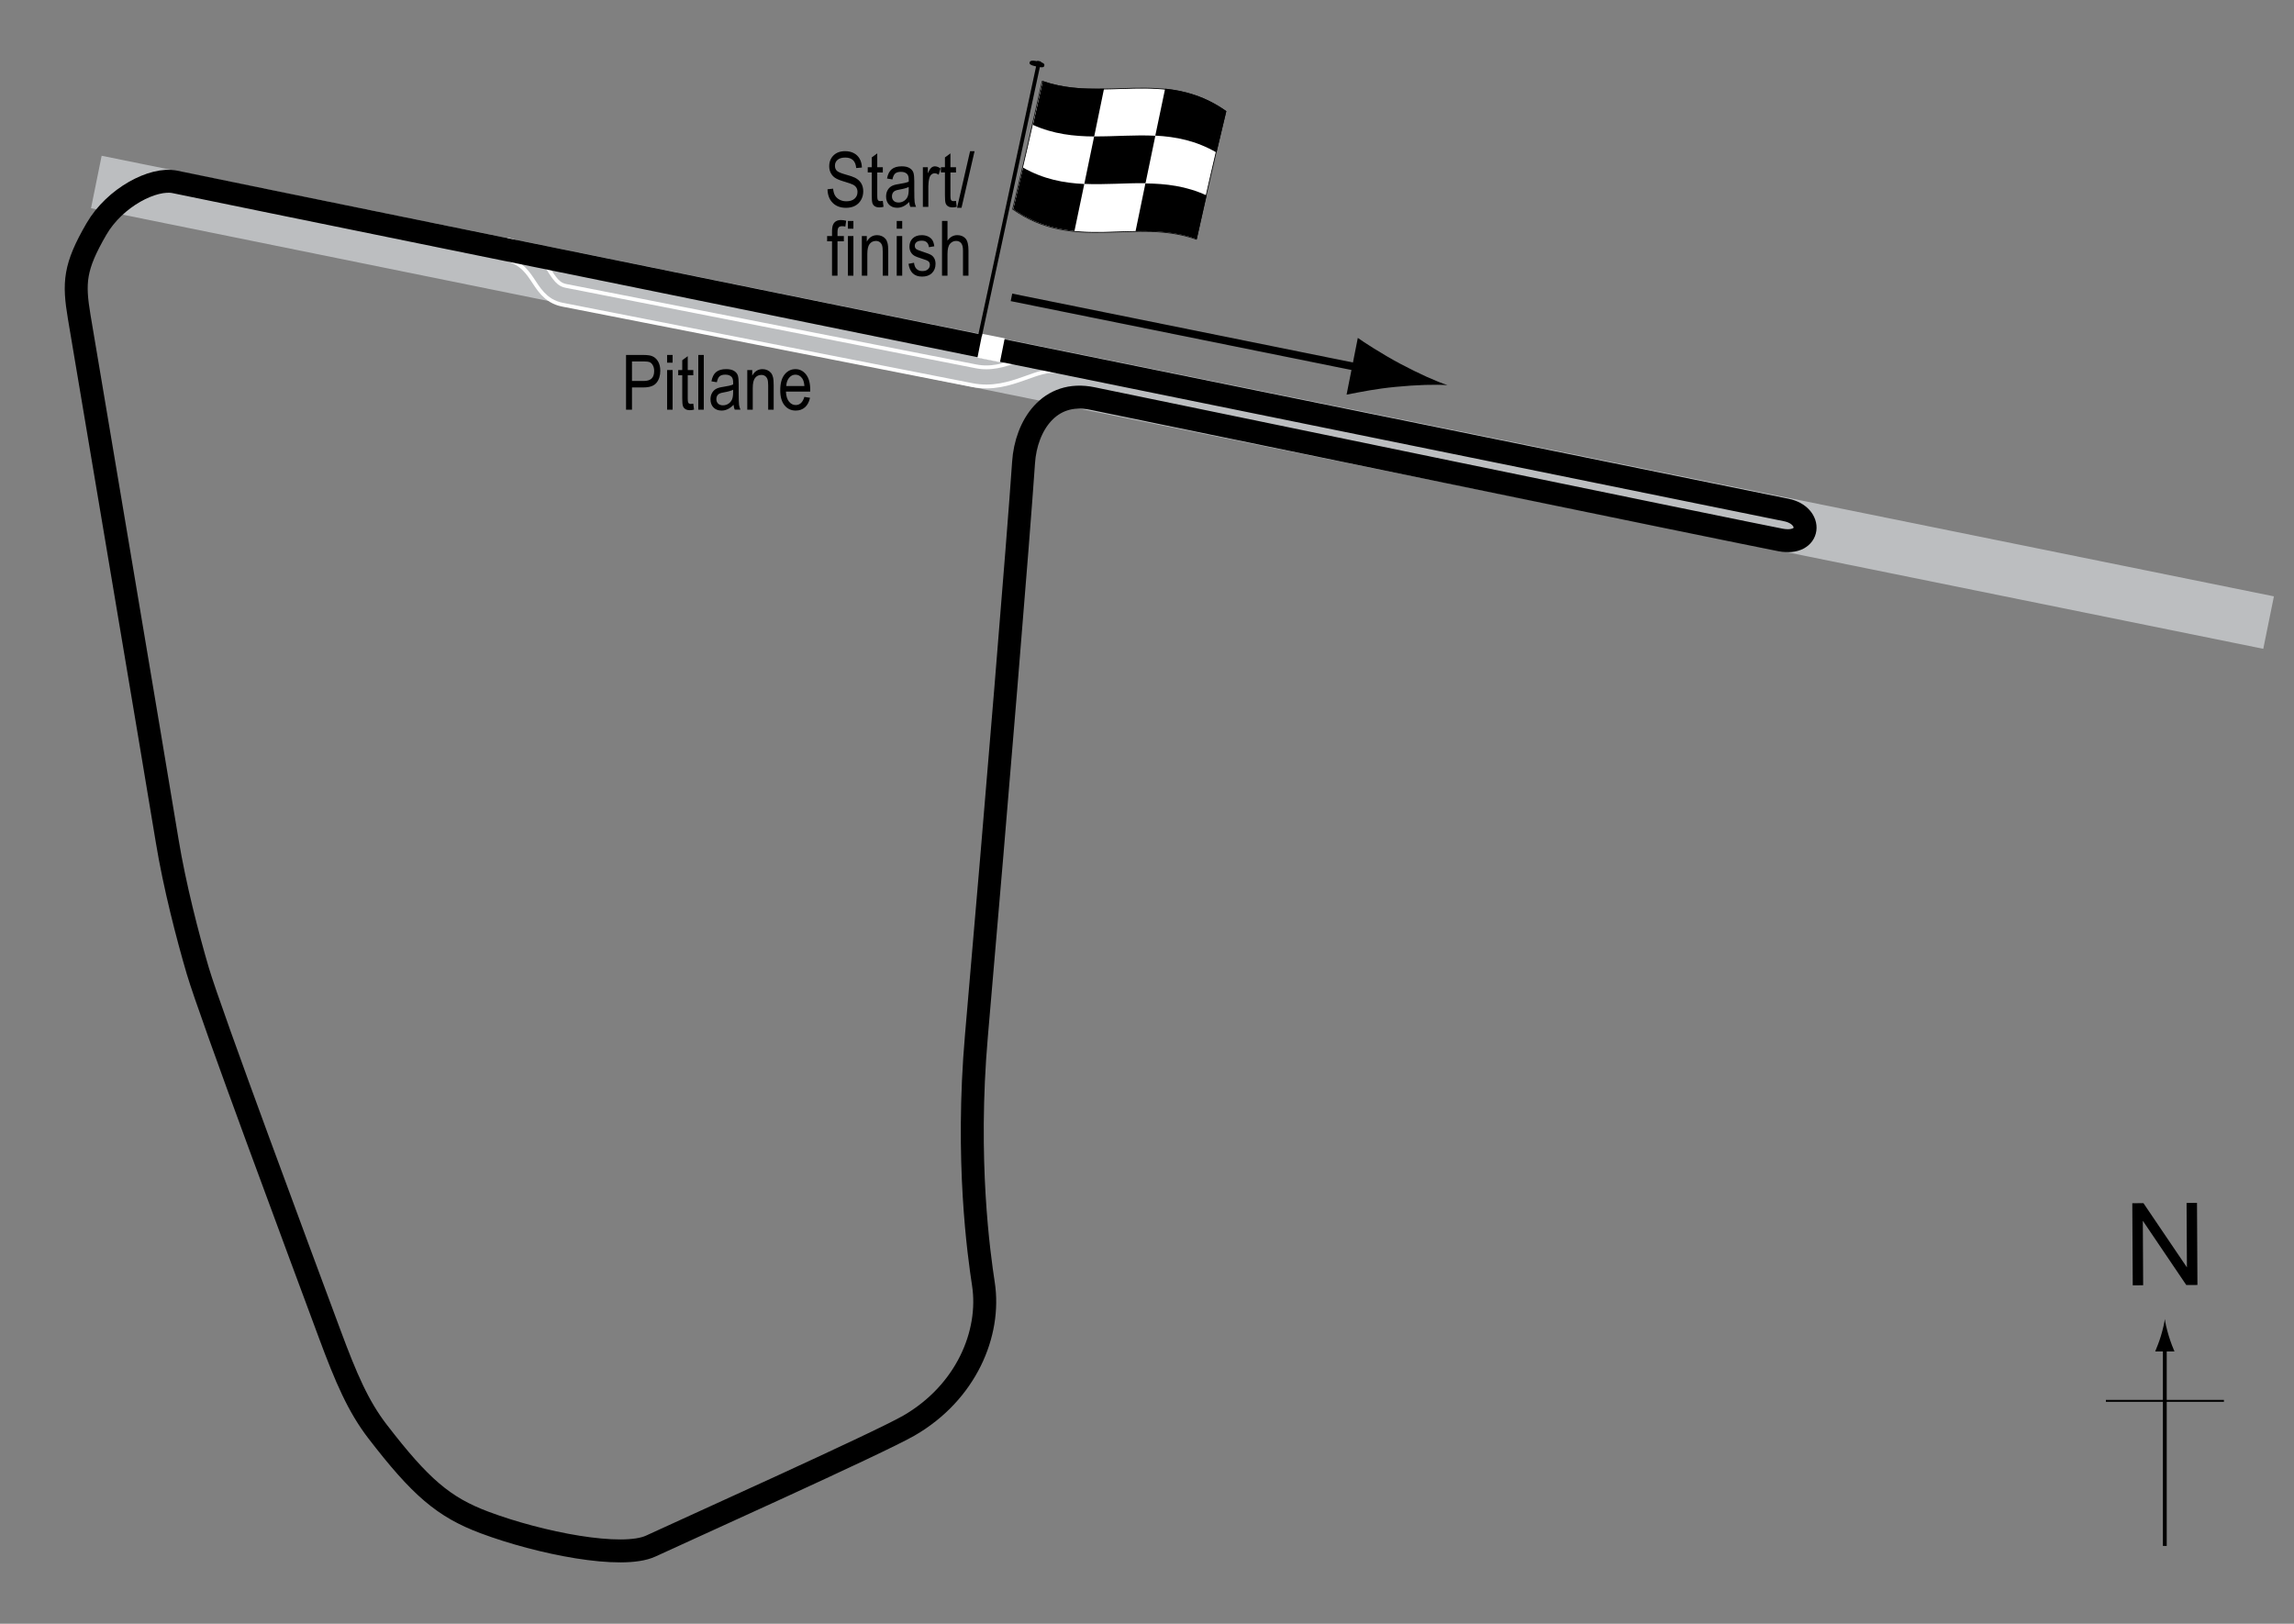 <?xml version="1.0" encoding="UTF-8"?> <!-- Generator: Adobe Illustrator 14.0.0, SVG Export Plug-In . SVG Version: 6.00 Build 43363) --> <svg xmlns="http://www.w3.org/2000/svg" xmlns:xlink="http://www.w3.org/1999/xlink" version="1.1" x="0px" y="0px" width="300px" height="212.368px" viewBox="0 0 300 212.368" xml:space="preserve"><rect x="0" y="0" width="300" height="212.368" fill="#808080" stroke="none"/> <g id="Sideroads"> <line fill="none" stroke="#BCBEC0" stroke-width="7" x1="12.598" y1="23.803" x2="296.678" y2="81.426"></line> </g> <g id="Pitlane_copy"> <path fill="none" stroke="#FFFFFF" stroke-width="3" d="M66.027,32.537c5.157,1.121,4.417,5.417,7.75,6.083 c2.242,0.448,48.083,9.417,53.619,10.52c4.533,0.903,7.909-2.442,11.048-1.77"></path> </g> <g id="Pitlane"> <path fill="none" stroke="#BCBEC0" stroke-width="2" d="M66.027,32.537c5.157,1.121,4.417,5.417,7.75,6.083 c2.242,0.448,48.083,9.417,53.619,10.52c4.533,0.903,7.909-2.442,11.048-1.77"></path> </g> <g id="Circuit"> <path fill="none" stroke="#000000" stroke-width="3" d="M22.86,23.787c17.667,3.667,174.334,35.5,210.75,42.917 c3.508,0.714,3.25,4.667-0.75,3.917s-82-16.833-90-18.5c-5.677-1.183-8.679,3.594-9,8.333c-0.667,9.833-3.5,44.333-6.167,75 c-1.422,16.36,0.333,28.667,0.917,32.5c0.978,6.431-2.25,14.167-9.75,18.5c-3.974,2.296-30,14-33.75,15.75 s-14.521-0.372-21.75-3.083c-5.333-2-8.37-4.598-14-11.917c-2.5-3.25-4.101-6.951-6.25-12.75 c-3.583-9.666-15.583-41.833-17.25-47.5c-1.318-4.48-3.041-11.136-4-17c-1.5-9.167-10.75-64-11.5-68.5s-0.638-6.521,2.25-11.5 C15.027,25.787,20.069,23.208,22.86,23.787z"></path> </g> <g id="Startline"> <line fill="none" stroke="#FFFFFF" stroke-width="3" x1="129.922" y1="43.953" x2="129.297" y2="47.078"></line> </g> <g id="Flag"> <g> <g> <path fill="#FFFFFF" stroke="#000000" stroke-width="0.1" d="M156.448,31.289c-8.003-2.823-16.007,1.716-24.011-3.935 c1.287-5.336,2.573-10.936,3.859-16.726c8.004,2.83,16.009-1.711,24.013,3.934C159.022,19.898,157.735,25.498,156.448,31.289z"></path> <path d="M143.095,17.85c-2.668-0.021-5.337-0.309-8.005-1.514c0.429-1.888,0.858-3.8,1.287-5.733 c2.668,0.927,5.336,1.042,8.004,0.995C143.952,13.687,143.523,15.772,143.095,17.85z"></path> <path d="M140.513,30.216c-2.668-0.261-5.336-0.999-8.005-2.863c0.429-1.782,0.858-3.592,1.287-5.43 c2.668,1.519,5.336,2.016,8.004,2.141C141.371,26.125,140.942,28.176,140.513,30.216z"></path> <path d="M149.807,23.958c-2.668-0.031-5.336,0.216-8.005,0.092c0.429-2.062,0.858-4.133,1.287-6.211 c2.668,0.022,5.337-0.223,8.005-0.085C150.665,19.812,150.237,21.881,149.807,23.958z"></path> <path d="M156.512,31.279c-2.67-0.955-5.338-1.086-8.007-1.044c0.429-2.087,0.858-4.17,1.287-6.246 c2.668,0.03,5.338,0.337,8.006,1.573C157.37,27.444,156.94,29.351,156.512,31.279z"></path> <path d="M159.092,19.947c-2.67-1.552-5.338-2.071-8.006-2.208c0.428-2.06,0.857-4.109,1.285-6.146 c2.668,0.278,5.338,1.042,8.006,2.945C159.948,16.313,159.52,18.116,159.092,19.947z"></path> </g> </g> <line fill="#FFFFFF" stroke="#000000" stroke-width="0.5" x1="135.902" y1="7.993" x2="128.157" y2="43.933"></line> <path d="M136.571,8.589c-0.04,0.19-0.146,0.304-1.008,0.119c-0.86-0.188-0.955-0.343-0.918-0.534 c0.044-0.19,0.206-0.34,1.067-0.153C136.572,8.207,136.613,8.399,136.571,8.589z"></path> <g> <line fill="none" stroke="#000000" x1="132.275" y1="38.891" x2="179.323" y2="48.404"></line> <path d="M182.499,50.6c-2.578,0.251-4.293,0.614-6.398,1.011l1.469-7.419c0.633,0.47,3.244,2.161,5.531,3.375 c2.447,1.302,4.703,2.31,6.193,2.806C187.727,50.261,185.256,50.33,182.499,50.6z"></path> </g> </g> <g id="North"> <g> <g> <g> <line fill="none" stroke="#000000" stroke-width="0.5" x1="283.106" y1="202.189" x2="283.106" y2="175.906"></line> <path d="M282.594,174.726c-0.25,0.827-0.48,1.364-0.746,2.027h2.521c-0.113-0.237-0.496-1.2-0.746-2.027 c-0.268-0.885-0.449-1.687-0.516-2.207C283.043,173.039,282.86,173.841,282.594,174.726z"></path> </g> </g> </g> <line fill="none" stroke="#000000" stroke-width="0.25" x1="275.401" y1="183.215" x2="290.836" y2="183.215"></line> <g> <path d="M278.912,168.105l-0.058-10.737l1.458-0.008l5.685,8.399l-0.045-8.43l1.362-0.008l0.058,10.738l-1.458,0.008l-5.685-8.408 l0.045,8.438L278.912,168.105z"></path> </g> </g> <g id="Labels"> <g> <path d="M81.872,53.582v-7.158h2.212c0.521,0,0.905,0.045,1.152,0.137c0.339,0.124,0.608,0.353,0.811,0.688 s0.303,0.747,0.303,1.235c0,0.645-0.164,1.17-0.493,1.577s-0.896,0.61-1.704,0.61h-1.504v2.91H81.872z M82.648,49.827h1.519 c0.479,0,0.828-0.108,1.05-0.325s0.332-0.543,0.332-0.979c0-0.283-0.055-0.526-0.164-0.728c-0.108-0.202-0.24-0.34-0.395-0.415 c-0.155-0.075-0.435-0.112-0.838-0.112h-1.504V49.827z"></path> <path d="M87.243,47.434v-1.011h0.718v1.011H87.243z M87.243,53.582v-5.186h0.718v5.186H87.243z"></path> <path d="M90.666,52.795l0.098,0.776c-0.198,0.052-0.378,0.078-0.537,0.078c-0.251,0-0.452-0.05-0.605-0.149 s-0.258-0.235-0.314-0.408c-0.058-0.172-0.086-0.516-0.086-1.03V49.08h-0.527v-0.684h0.527v-1.284l0.718-0.527v1.812h0.728v0.684 h-0.728v3.032c0,0.28,0.021,0.46,0.063,0.542c0.062,0.117,0.178,0.176,0.347,0.176C90.429,52.83,90.536,52.818,90.666,52.795z"></path> <path d="M91.32,53.582v-7.158h0.718v7.158H91.32z"></path> <path d="M95.934,52.942c-0.241,0.25-0.491,0.439-0.752,0.566s-0.53,0.19-0.811,0.19c-0.442,0-0.796-0.133-1.06-0.4 s-0.396-0.626-0.396-1.079c0-0.299,0.062-0.565,0.186-0.796s0.293-0.412,0.508-0.542s0.54-0.226,0.977-0.288 c0.586-0.086,1.016-0.188,1.289-0.308l0.005-0.225c0-0.355-0.063-0.604-0.19-0.747c-0.179-0.208-0.454-0.313-0.825-0.313 c-0.335,0-0.586,0.069-0.752,0.208s-0.288,0.4-0.366,0.783l-0.708-0.117c0.101-0.557,0.305-0.962,0.613-1.216 c0.307-0.254,0.747-0.381,1.32-0.381c0.446,0,0.796,0.084,1.05,0.251s0.414,0.375,0.481,0.623c0.066,0.248,0.1,0.609,0.1,1.084 v1.172c0,0.82,0.016,1.337,0.047,1.55c0.03,0.213,0.092,0.421,0.183,0.623h-0.752C96.005,53.402,95.957,53.189,95.934,52.942z M95.875,50.979c-0.264,0.13-0.656,0.241-1.177,0.332c-0.303,0.052-0.515,0.111-0.635,0.178s-0.214,0.161-0.281,0.283 c-0.066,0.122-0.1,0.263-0.1,0.422c0,0.248,0.076,0.445,0.229,0.593s0.364,0.222,0.635,0.222c0.257,0,0.491-0.067,0.7-0.2 c0.211-0.133,0.367-0.312,0.472-0.535s0.156-0.548,0.156-0.974V50.979z"></path> <path d="M97.726,53.582v-5.186h0.649v0.732c0.156-0.285,0.347-0.498,0.572-0.638c0.227-0.141,0.485-0.211,0.778-0.211 c0.227,0,0.438,0.045,0.631,0.134s0.35,0.207,0.468,0.352c0.119,0.145,0.207,0.333,0.266,0.564s0.088,0.586,0.088,1.064v3.188 h-0.718v-3.158c0-0.381-0.032-0.66-0.098-0.836c-0.065-0.176-0.167-0.312-0.305-0.408c-0.139-0.096-0.299-0.144-0.481-0.144 c-0.345,0-0.62,0.129-0.825,0.386s-0.308,0.699-0.308,1.325v2.835H97.726z"></path> <path d="M105.192,51.912l0.742,0.112c-0.124,0.553-0.348,0.971-0.671,1.252c-0.324,0.282-0.726,0.422-1.204,0.422 c-0.603,0-1.09-0.229-1.462-0.686c-0.373-0.458-0.56-1.117-0.56-1.98c0-0.895,0.188-1.578,0.563-2.048 c0.377-0.47,0.853-0.706,1.429-0.706c0.55,0,1.009,0.231,1.377,0.693s0.552,1.131,0.552,2.007l-0.005,0.234h-3.174 c0.029,0.583,0.164,1.022,0.405,1.318s0.534,0.444,0.879,0.444C104.604,52.976,104.98,52.621,105.192,51.912z M102.824,50.491 h2.373c-0.032-0.449-0.129-0.785-0.288-1.006c-0.231-0.322-0.525-0.483-0.884-0.483c-0.322,0-0.598,0.134-0.825,0.403 S102.846,50.035,102.824,50.491z"></path> </g> <g> <path d="M108.218,24.753l0.732-0.078c0.039,0.394,0.128,0.701,0.267,0.92c0.138,0.22,0.336,0.396,0.593,0.53s0.547,0.2,0.869,0.2 c0.462,0,0.821-0.113,1.077-0.338c0.255-0.226,0.383-0.519,0.383-0.88c0-0.211-0.047-0.396-0.139-0.553 c-0.094-0.158-0.233-0.287-0.42-0.388c-0.188-0.101-0.592-0.243-1.214-0.427c-0.554-0.165-0.947-0.33-1.182-0.496 s-0.417-0.377-0.547-0.632s-0.195-0.544-0.195-0.867c0-0.58,0.188-1.053,0.562-1.421s0.879-0.552,1.514-0.552 c0.437,0,0.818,0.086,1.145,0.259c0.328,0.172,0.582,0.42,0.762,0.742c0.182,0.322,0.278,0.702,0.291,1.138l-0.747,0.068 c-0.039-0.465-0.179-0.811-0.417-1.035c-0.24-0.225-0.576-0.337-1.009-0.337c-0.439,0-0.774,0.099-1.006,0.295 s-0.347,0.452-0.347,0.764c0,0.29,0.085,0.514,0.254,0.674c0.169,0.159,0.55,0.321,1.143,0.484c0.579,0.16,0.985,0.299,1.22,0.417 c0.358,0.183,0.628,0.423,0.811,0.721c0.183,0.298,0.274,0.653,0.274,1.066c0,0.41-0.096,0.783-0.288,1.119 c-0.192,0.337-0.453,0.593-0.784,0.769c-0.33,0.175-0.728,0.263-1.193,0.263c-0.726,0-1.305-0.218-1.736-0.654 C108.458,26.09,108.235,25.499,108.218,24.753z"></path> <path d="M115.45,26.272l0.098,0.776c-0.198,0.052-0.378,0.078-0.537,0.078c-0.251,0-0.452-0.05-0.605-0.149 s-0.258-0.235-0.314-0.408c-0.058-0.172-0.086-0.516-0.086-1.03v-2.983h-0.527v-0.684h0.527v-1.284l0.718-0.527v1.812h0.728v0.684 h-0.728v3.032c0,0.28,0.021,0.46,0.063,0.542c0.062,0.117,0.178,0.176,0.347,0.176C115.213,26.306,115.32,26.295,115.45,26.272z"></path> <path d="M118.897,26.418c-0.241,0.25-0.491,0.439-0.752,0.566s-0.53,0.19-0.811,0.19c-0.442,0-0.796-0.133-1.06-0.4 s-0.396-0.626-0.396-1.079c0-0.299,0.062-0.565,0.186-0.796s0.293-0.412,0.508-0.542s0.54-0.226,0.977-0.288 c0.586-0.086,1.016-0.188,1.289-0.308l0.005-0.225c0-0.355-0.063-0.604-0.19-0.747c-0.179-0.208-0.454-0.313-0.825-0.313 c-0.335,0-0.586,0.069-0.752,0.208s-0.288,0.4-0.366,0.783l-0.708-0.117c0.101-0.557,0.306-0.962,0.612-1.216 c0.309-0.254,0.748-0.381,1.321-0.381c0.446,0,0.796,0.084,1.05,0.251s0.414,0.375,0.48,0.623 c0.067,0.248,0.101,0.609,0.101,1.084v1.172c0,0.82,0.016,1.337,0.046,1.55c0.031,0.213,0.093,0.421,0.184,0.623h-0.752 C118.968,26.879,118.919,26.666,118.897,26.418z M118.838,24.456c-0.264,0.13-0.656,0.241-1.177,0.332 c-0.303,0.052-0.515,0.111-0.635,0.178s-0.214,0.161-0.28,0.283c-0.067,0.122-0.101,0.263-0.101,0.422 c0,0.248,0.076,0.445,0.229,0.593s0.364,0.222,0.635,0.222c0.257,0,0.49-0.067,0.701-0.2c0.209-0.133,0.366-0.312,0.471-0.535 s0.156-0.548,0.156-0.974V24.456z"></path> <path d="M120.689,27.058v-5.186h0.649v0.786c0.166-0.365,0.318-0.606,0.457-0.725c0.138-0.119,0.293-0.178,0.466-0.178 c0.241,0,0.486,0.094,0.737,0.283l-0.244,0.815c-0.179-0.127-0.354-0.19-0.522-0.19c-0.153,0-0.293,0.054-0.42,0.161 s-0.217,0.257-0.269,0.449c-0.091,0.335-0.137,0.692-0.137,1.069v2.715H120.689z"></path> <path d="M125.02,26.272l0.098,0.776c-0.198,0.052-0.378,0.078-0.537,0.078c-0.251,0-0.452-0.05-0.605-0.149 s-0.258-0.235-0.314-0.408c-0.058-0.172-0.086-0.516-0.086-1.03v-2.983h-0.527v-0.684h0.527v-1.284l0.718-0.527v1.812h0.728v0.684 h-0.728v3.032c0,0.28,0.021,0.46,0.063,0.542c0.062,0.117,0.178,0.176,0.347,0.176C124.784,26.306,124.89,26.295,125.02,26.272z"></path> <path d="M125.163,27.175l1.7-7.397h0.587l-1.706,7.397H125.163z"></path> <path d="M108.807,36.058v-4.502h-0.64v-0.684h0.64v-0.552c0-0.407,0.042-0.712,0.127-0.916s0.215-0.359,0.39-0.466 s0.394-0.161,0.658-0.161c0.206,0,0.431,0.031,0.676,0.093l-0.107,0.762c-0.149-0.033-0.291-0.049-0.425-0.049 c-0.215,0-0.369,0.056-0.461,0.168c-0.094,0.112-0.14,0.326-0.14,0.642v0.479h0.83v0.684h-0.83v4.502H108.807z"></path> <path d="M110.887,29.911V28.9h0.718v1.011H110.887z M110.887,36.058v-5.186h0.718v5.186H110.887z"></path> <path d="M112.708,36.058v-5.186h0.649v0.732c0.156-0.285,0.347-0.498,0.572-0.638c0.227-0.141,0.485-0.211,0.778-0.211 c0.227,0,0.438,0.045,0.631,0.134s0.35,0.207,0.468,0.352c0.119,0.145,0.207,0.333,0.266,0.564s0.088,0.586,0.088,1.064v3.188 h-0.718V32.9c0-0.381-0.032-0.66-0.098-0.836c-0.065-0.176-0.167-0.312-0.306-0.408c-0.138-0.096-0.298-0.144-0.48-0.144 c-0.345,0-0.62,0.129-0.825,0.386s-0.308,0.699-0.308,1.325v2.835H112.708z"></path> <path d="M117.269,29.911V28.9h0.718v1.011H117.269z M117.269,36.058v-5.186h0.718v5.186H117.269z"></path> <path d="M118.812,34.505l0.718-0.137c0.042,0.366,0.157,0.639,0.346,0.816c0.188,0.179,0.438,0.268,0.75,0.268 c0.313,0,0.554-0.077,0.724-0.232c0.171-0.155,0.256-0.351,0.256-0.588c0-0.205-0.073-0.365-0.22-0.479 c-0.101-0.078-0.345-0.176-0.732-0.293c-0.56-0.172-0.935-0.319-1.123-0.439s-0.335-0.282-0.439-0.483s-0.156-0.431-0.156-0.688 c0-0.443,0.142-0.802,0.425-1.079s0.676-0.415,1.177-0.415c0.315,0,0.594,0.057,0.832,0.171c0.24,0.114,0.423,0.267,0.55,0.459 s0.215,0.467,0.264,0.825l-0.703,0.117c-0.065-0.566-0.373-0.85-0.923-0.85c-0.313,0-0.545,0.063-0.698,0.187 c-0.153,0.125-0.229,0.285-0.229,0.479c0,0.191,0.073,0.342,0.22,0.453c0.089,0.064,0.35,0.168,0.783,0.311 c0.597,0.189,0.982,0.34,1.157,0.453s0.312,0.266,0.409,0.46c0.097,0.194,0.146,0.425,0.146,0.692 c0,0.496-0.157,0.897-0.471,1.203c-0.314,0.307-0.743,0.46-1.287,0.46C119.566,36.175,118.975,35.619,118.812,34.505z"></path> <path d="M123.192,36.058V28.9h0.718v2.568c0.169-0.238,0.36-0.416,0.573-0.535c0.214-0.119,0.449-0.178,0.706-0.178 c0.452,0,0.81,0.144,1.071,0.432c0.263,0.288,0.394,0.816,0.394,1.584v3.286h-0.718v-3.286c0-0.449-0.08-0.771-0.239-0.967 s-0.379-0.293-0.659-0.293c-0.313,0-0.578,0.125-0.799,0.376c-0.219,0.25-0.329,0.695-0.329,1.333v2.837H123.192z"></path> </g> </g> </svg> 
